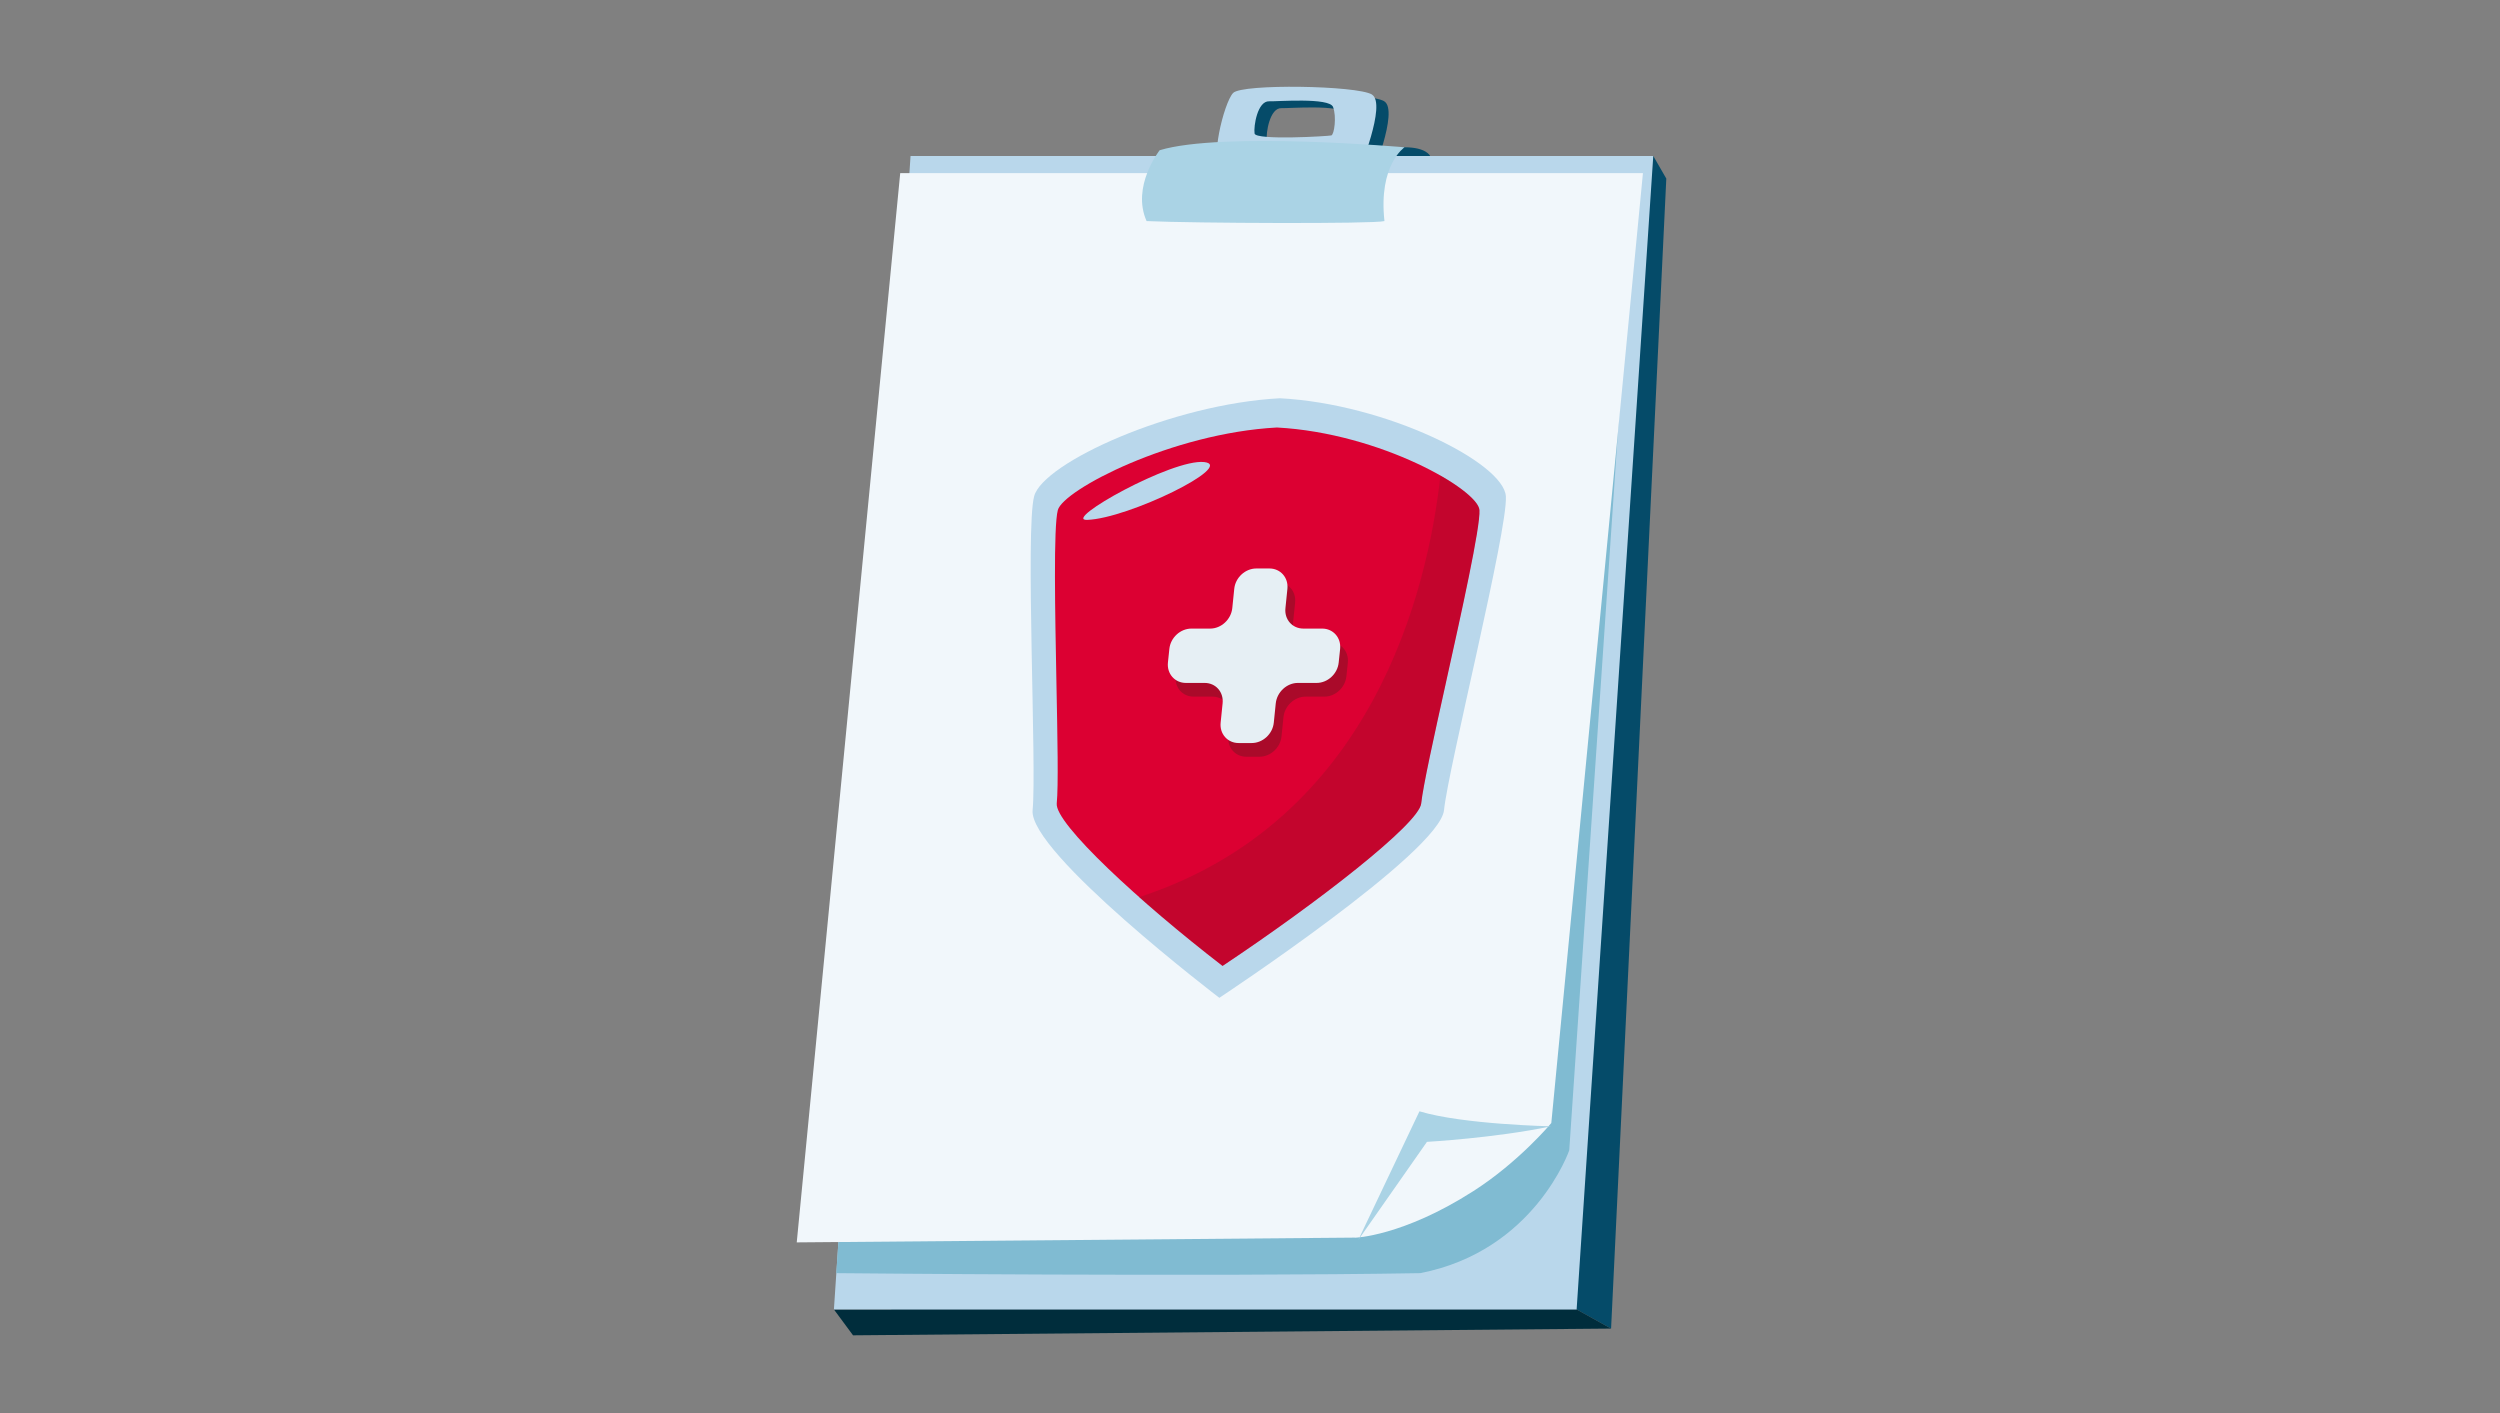 <?xml version="1.0" encoding="UTF-8"?>
<svg id="b" data-name="レイヤー 2" xmlns="http://www.w3.org/2000/svg" width="230" height="130" xmlns:xlink="http://www.w3.org/1999/xlink" viewBox="0 0 230 130">
  <rect x="0" y="0" width="230" height="130" fill="#808080" stroke="none"/>
  <defs>
    <clipPath id="d">
      <rect width="230" height="130" style="fill: none;"/>
    </clipPath>
  </defs>
  <g id="c" data-name="背景">
    <g style="clip-path: url(#d);">
      <g id="e" data-name="Document">
        <g id="f" data-name="Form">
          <path d="M127.36,9.32c-1.37-.84-11.93-1.01-12.78-.15-.85.87-2.27,6.64-.99,6.92,1.28.28,12.53.34,12.53.34,0,0,2.61-6.26,1.23-7.11ZM123.61,13.09c-.27.07-6.97.47-7.06-.18-.1-.66.27-3.01,1.35-2.96.66.03,5.53-.37,5.87.52.34.89.11,2.55-.16,2.62Z" style="fill: #054b69;"/>
          <polygon points="148.22 122.23 145.05 120.47 82 120.47 88.79 18.14 152.1 14.35 153.3 16.43 148.22 122.23" style="fill: #054b69;"/>
          <polygon points="148.22 122.23 78.48 122.85 76.72 120.47 145.05 120.47 148.22 122.23" style="fill: #002d3c;"/>
          <polygon points="145.05 120.47 76.72 120.47 83.77 14.35 152.1 14.35 145.05 120.47" style="fill: #b9d7eb;"/>
          <path d="M144.37,105.83s-3.18,9.25-13.71,11.3c-19.68.34-53.72,0-53.72,0l6.83-100.69h66.66l-6.06,89.4Z" style="fill: #80bbd2;"/>
          <g>
            <path d="M124.65,113.87s4.38-.12,10.87-4.27c4.22-2.69,7.2-6.28,7.2-6.28l8.43-87.39h-68.33l-9.52,98.37,51.35-.44Z" style="fill: #f1f7fb;"/>
            <path d="M124.96,114.08l6.32-9.03s6.28-.35,11.42-1.43c0,0-8.08-.16-12.11-1.38l-5.63,11.84Z" style="fill: #aad3e5;"/>
          </g>
          <path d="M126.23,8.7c-1.37-.84-11.93-1.01-12.78-.15-.85.87-2.27,6.64-.99,6.92,1.28.28,12.53.34,12.53.34,0,0,2.61-6.26,1.23-7.11ZM122.48,12.46c-.27.07-6.97.47-7.06-.18-.1-.66.27-3.01,1.35-2.96.66.03,5.53-.37,5.87.52.34.89.11,2.55-.16,2.62Z" style="fill: #b9d7eb;"/>
          <path d="M127.48,14.35h4.09s-.33-.8-2.35-.8-1.74.8-1.74.8Z" style="fill: #054b69;"/>
          <path d="M105.49,20.34c4.36.2,20.95.27,21.88,0-.57-5.19,1.85-6.79,1.85-6.79,0,0-16.75-1.47-22.53.27,0,0-2.63,3.33-1.2,6.53Z" style="fill: #aad3e5;"/>
        </g>
        <g>
          <path d="M138.54,45.66c-.19-3.09-11-8.51-20.79-9.02-9.89.52-21.8,5.93-22.61,9.02-.82,3.09.25,25-.14,28.87-.39,3.87,17.18,17.27,17.18,17.27,0,0,20.28-13.4,20.67-17.27.39-3.87,5.88-25.78,5.69-28.87Z" style="fill: #b9d7eb;"/>
          <path d="M112.48,88.87c-7.59-5.85-15.44-13.1-15.26-14.95.16-1.6.07-6.04-.03-11.18-.12-6.36-.28-14.27.13-15.81.49-1.86,10.49-7.08,20.16-7.6,9.56.52,18.51,5.74,18.63,7.6.1,1.53-1.66,9.45-3.07,15.81-1.14,5.14-2.12,9.59-2.29,11.18-.19,1.86-9.51,9.11-18.28,14.95Z" style="fill: #dc0032;"/>
          <path d="M100.01,47.83c3.78-.12,13.7-4.99,10.78-5.32s-13.12,5.39-10.78,5.32Z" style="fill: #b9d7eb;"/>
          <path d="M133.04,62.73c-1.14,5.14-2.12,9.59-2.29,11.18-.19,1.86-9.51,9.11-18.28,14.95-2.64-2.03-5.32-4.24-7.68-6.32,21.54-7.01,26.57-28.32,27.73-38.79,2.18,1.24,3.53,2.45,3.58,3.17.09,1.53-1.66,9.45-3.07,15.81Z" style="fill: #781423; opacity: .25;"/>
          <path d="M122.35,59.09h-1.73c-1.02,0-1.76-.84-1.65-1.88l.18-1.77c.11-1.04-.64-1.88-1.65-1.88h-1.21c-1.02,0-1.93.84-2.03,1.88l-.18,1.77c-.11,1.04-1.02,1.88-2.03,1.88h-1.73c-1.02,0-1.93.84-2.03,1.88l-.13,1.24c-.11,1.04.64,1.88,1.65,1.88h1.73c1.02,0,1.76.84,1.65,1.88l-.18,1.77c-.11,1.04.64,1.88,1.65,1.88h1.21c1.02,0,1.93-.84,2.03-1.88l.18-1.77c.11-1.04,1.02-1.88,2.03-1.88h1.73c1.02,0,1.93-.84,2.03-1.88l.13-1.24c.11-1.04-.64-1.88-1.65-1.88Z" style="fill: #781423; opacity: .5;"/>
          <path d="M121.64,57.83h-1.73c-1.02,0-1.76-.84-1.65-1.88l.18-1.77c.11-1.04-.64-1.88-1.65-1.88h-1.21c-1.02,0-1.93.84-2.03,1.88l-.18,1.77c-.11,1.04-1.02,1.88-2.03,1.88h-1.73c-1.02,0-1.93.84-2.03,1.88l-.13,1.24c-.11,1.04.64,1.88,1.65,1.88h1.73c1.02,0,1.76.84,1.65,1.88l-.18,1.77c-.11,1.04.64,1.88,1.65,1.88h1.21c1.02,0,1.93-.84,2.03-1.88l.18-1.77c.11-1.04,1.02-1.88,2.03-1.88h1.73c1.02,0,1.93-.84,2.03-1.88l.13-1.24c.11-1.04-.64-1.88-1.65-1.88Z" style="fill: #e6eff4;"/>
        </g>
      </g>
    </g>
  </g>
</svg>